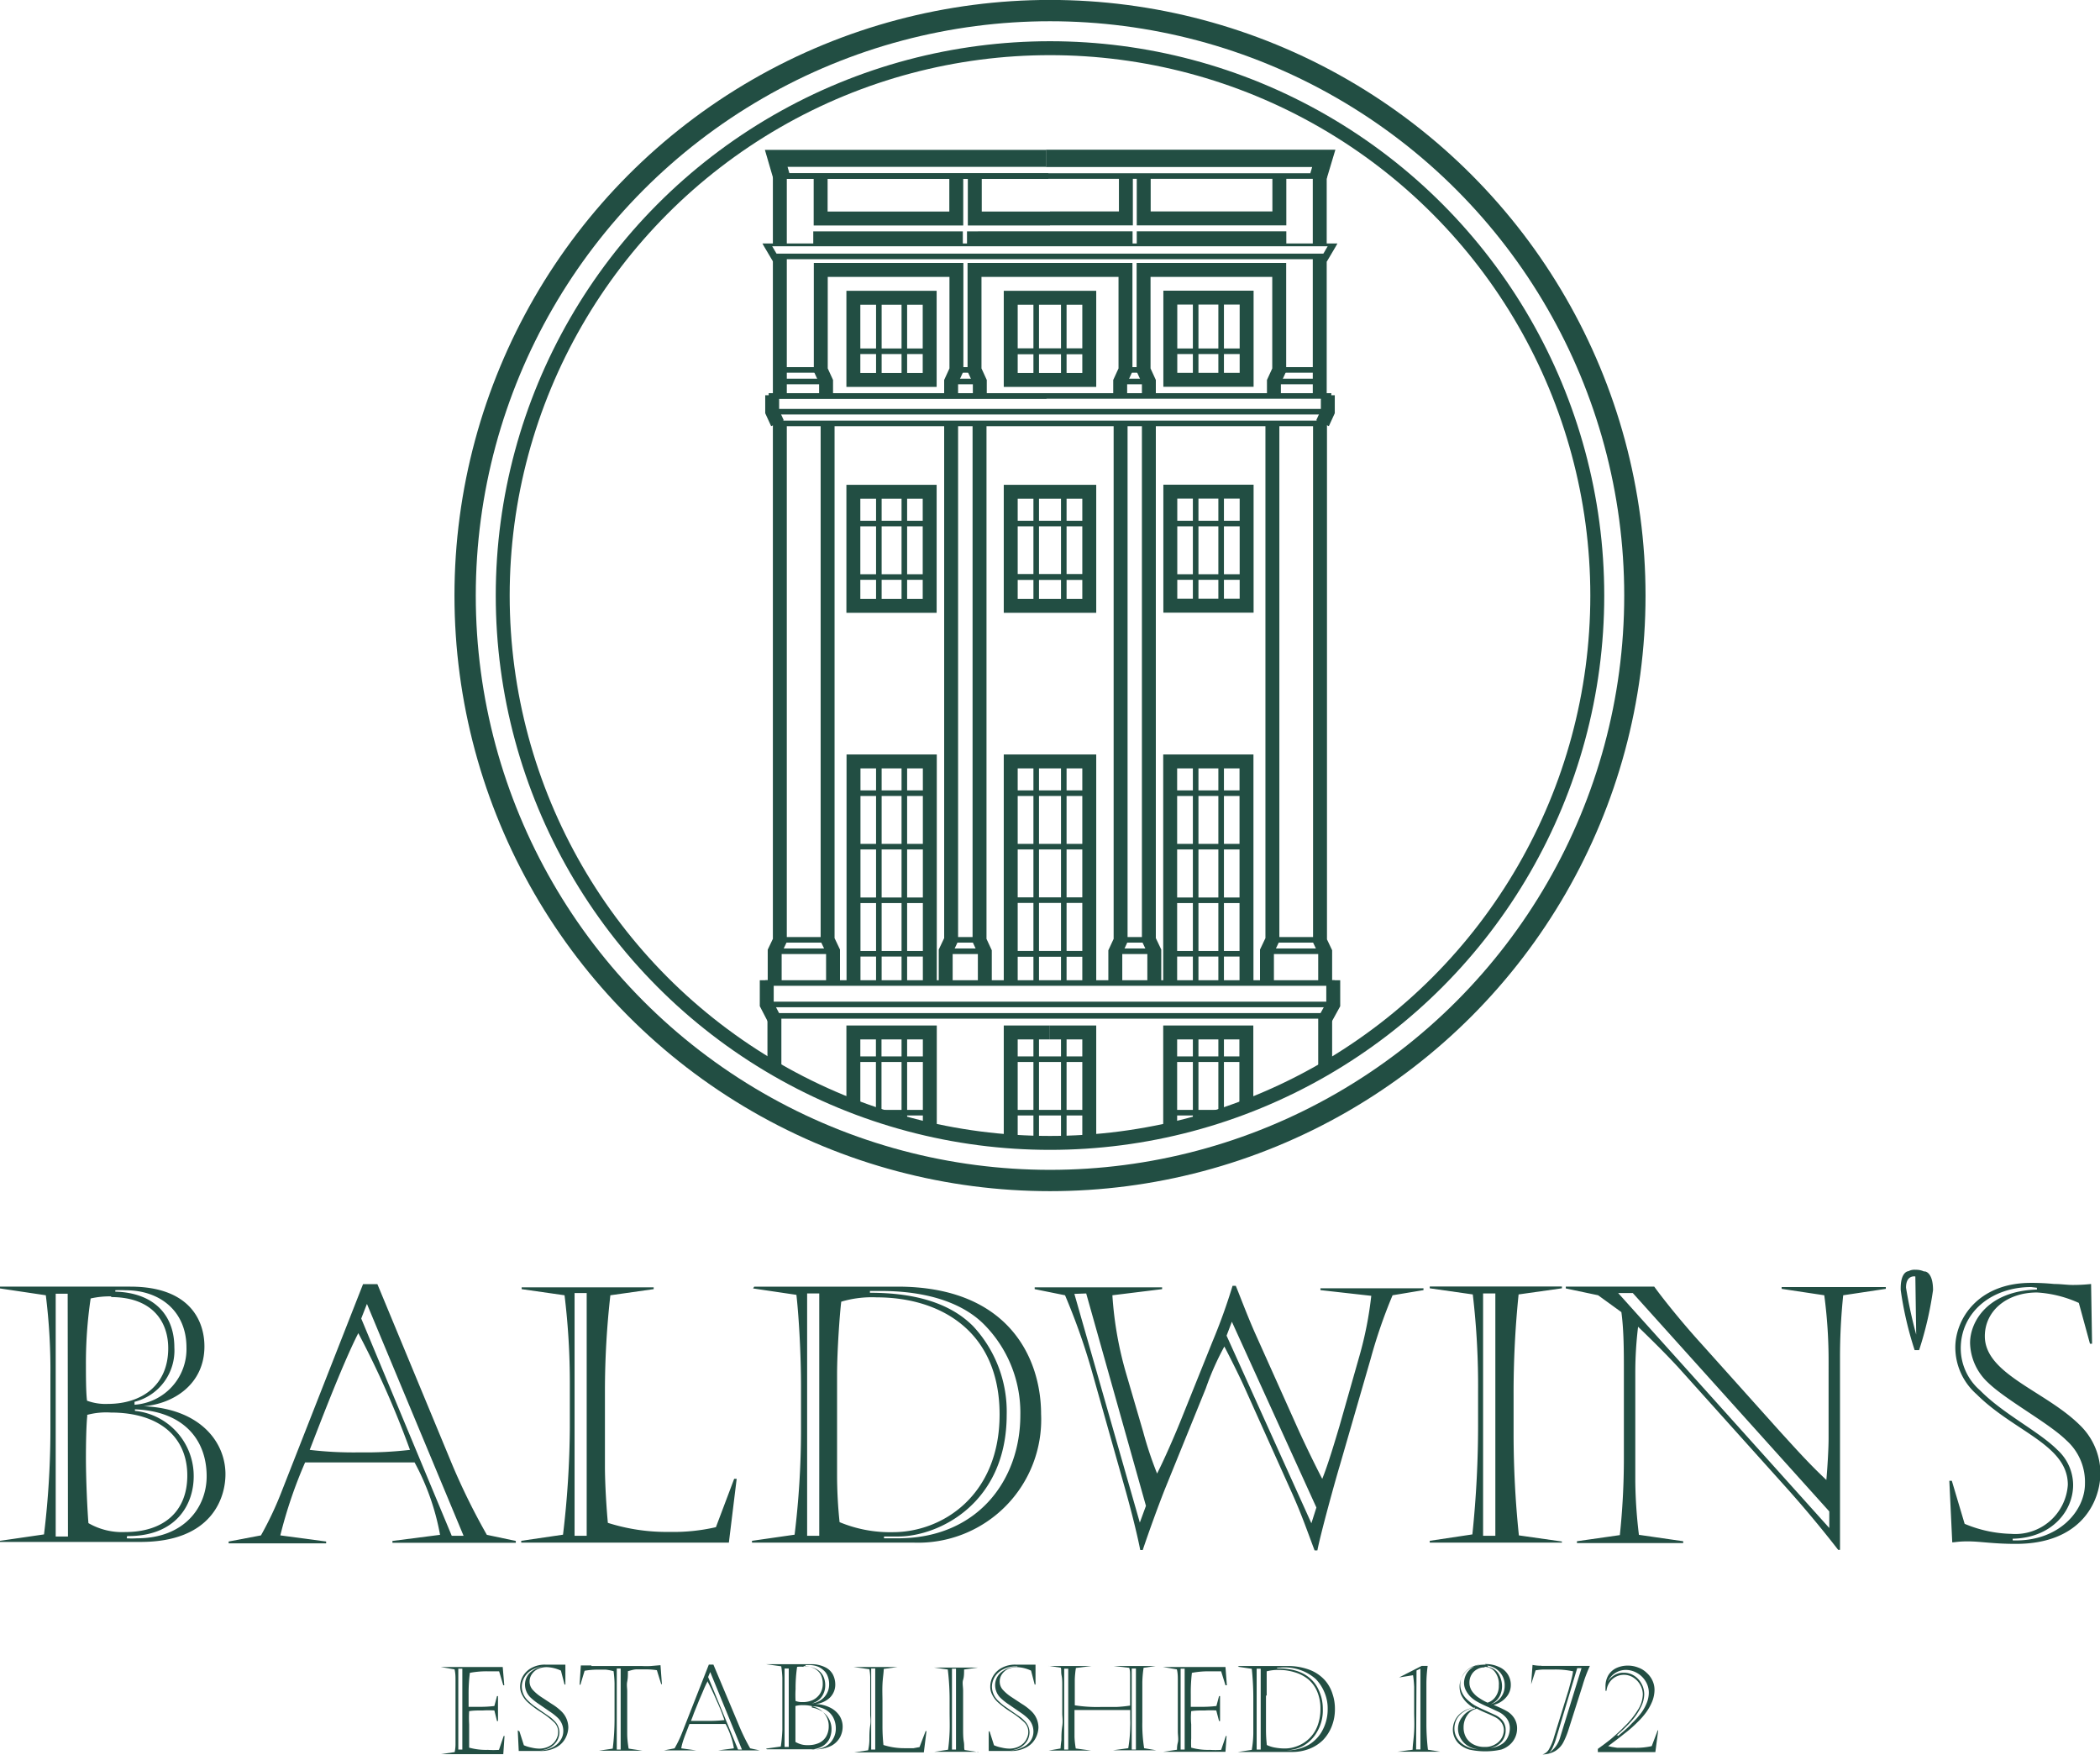 <svg xmlns="http://www.w3.org/2000/svg" viewBox="0 0 150.8 126.02"><defs><style>.cls-1,.cls-2,.cls-3,.cls-4,.cls-6{fill:none;stroke:#224e43;stroke-miterlimit:10;}.cls-2{stroke-width:1.22px;}.cls-3{stroke-width:1.24px;}.cls-4{stroke-width:0.4px;}.cls-5{fill:#224e43;}.cls-6{stroke-width:1.53px;}</style></defs><g id="Layer_2" data-name="Layer 2"><g id="Layer_1-2" data-name="Layer 1"><polyline class="cls-1" points="68.3 30.39 68.3 67.47 67.91 68.29 67.91 70.54"/><polyline class="cls-1" points="59.82 70.54 59.82 68.29 59.43 67.47 59.43 30.39"/><polyline class="cls-1" points="59.32 28.38 59.32 27.39 58.94 26.56 58.94 19.38 68.68 19.38 68.68 26.56 68.3 27.39 68.3 28.38"/><polyline class="cls-1" points="75.4 19.38 69.98 19.38 69.98 26.56 70.36 27.39 70.36 28.38"/><polyline class="cls-1" points="61.28 79.43 61.28 74.13 66.77 74.13 66.77 81.11"/><polyline class="cls-1" points="89.5 79.43 89.5 74.13 84.03 74.13 84.03 81.11"/><polyline class="cls-1" points="72.58 82.06 72.58 74.13 74.41 74.13 75.39 74.13"/><polyline class="cls-1" points="61.29 70.54 61.29 54.67 66.77 54.67 66.77 70.54"/><polyline class="cls-1" points="75.4 54.67 72.58 54.67 72.58 70.54"/><rect class="cls-1" x="61.28" y="35.31" width="5.48" height="8.19"/><path class="cls-1" d="M56,30.44V67.52l-.37.78,0,0v2.24h0m15.09,0h0V68.34l-.38-.82V30.44M70,12.69v3H75.4m-6.73-3v3H58.93v-3M56,17.58V12.64m2.9,4.94v-.47h9.74v.47m1.3,0v-.47H75.4M56,18.41v10m-.39,48.35V73"/><polyline class="cls-1" points="75.4 43.5 72.58 43.5 72.58 35.31 75.4 35.31"/><rect class="cls-1" x="61.28" y="21.38" width="5.48" height="5.9"/><polyline class="cls-1" points="75.4 27.28 72.58 27.28 72.58 21.38 75.4 21.38"/><polyline class="cls-1" points="55.45 28.38 55.45 29.56 55.83 30.39"/><polyline class="cls-2" points="75.11 11.37 55.74 11.37 56.11 12.64"/><polyline class="cls-3" points="75.11 11.37 95.06 11.37 94.68 12.64"/><polyline class="cls-1" points="55.06 70.38 55.06 72.12 55.64 73.24"/><polyline class="cls-1" points="82.5 30.39 82.5 67.47 82.89 68.29 82.89 70.54"/><polyline class="cls-1" points="90.98 70.54 90.98 68.29 91.37 67.47 91.37 30.39"/><polyline class="cls-1" points="91.48 28.38 91.48 27.39 91.86 26.56 91.86 19.38 82.12 19.38 82.12 26.56 82.5 27.39 82.5 28.38"/><polyline class="cls-1" points="80.44 28.38 80.44 27.39 80.82 26.56 80.82 19.38 75.4 19.38"/><polyline class="cls-1" points="75.39 74.13 76.39 74.13 78.22 74.13 78.22 82.06"/><polyline class="cls-1" points="89.51 70.54 89.51 54.67 84.03 54.67 84.03 70.54"/><polyline class="cls-1" points="78.22 70.54 78.22 54.67 75.4 54.67"/><rect class="cls-1" x="84.03" y="35.31" width="5.48" height="8.19" transform="translate(173.55 78.8) rotate(-180)"/><path class="cls-1" d="M95.16,70.59h0V68.34l0,0-.37-.78V30.44m-14.32,0V67.52l-.38.82v2.24h0m.76-57.9v3H75.4m16.47-3v3H82.13v-3m12.64,4.89V12.64M82.13,17.58v-.47h9.74v.47M75.4,17.11h5.43v.47m13.94.83v10m.39,48.34V73"/><polyline class="cls-1" points="75.4 35.31 78.22 35.31 78.22 43.5 75.4 43.5"/><rect class="cls-1" x="84.03" y="21.38" width="5.48" height="5.9" transform="translate(173.55 48.65) rotate(-180)"/><polyline class="cls-1" points="75.4 21.38 78.22 21.38 78.22 27.28 75.4 27.28"/><polyline class="cls-1" points="94.97 30.39 95.35 29.56 95.35 28.38"/><polyline class="cls-1" points="95.19 73.12 95.74 72.12 95.74 70.38"/><line class="cls-4" x1="64.94" y1="21.38" x2="64.94" y2="27.28"/><line class="cls-4" x1="63.11" y1="27.28" x2="63.11" y2="21.38"/><line class="cls-4" x1="75.4" y1="72.12" x2="55.06" y2="72.12"/><line class="cls-4" x1="75.4" y1="72.94" x2="55.35" y2="72.94"/><line class="cls-4" x1="75.4" y1="70.58" x2="54.96" y2="70.58"/><line class="cls-4" x1="75.4" y1="29.56" x2="55.45" y2="29.56"/><line class="cls-4" x1="75.4" y1="28.43" x2="55.45" y2="28.43"/><line class="cls-4" x1="75.15" y1="28.43" x2="55.2" y2="28.43"/><line class="cls-4" x1="95.19" y1="30.4" x2="55.6" y2="30.4"/><line class="cls-4" x1="75.4" y1="12.64" x2="55.73" y2="12.64"/><line class="cls-4" x1="75.28" y1="12.64" x2="55.61" y2="12.64"/><line class="cls-4" x1="75.4" y1="18.41" x2="55.74" y2="18.41"/><line class="cls-4" x1="59.32" y1="27.39" x2="56.03" y2="27.39"/><line class="cls-4" x1="58.94" y1="26.56" x2="56.03" y2="26.56"/><line class="cls-4" x1="70.32" y1="27.39" x2="68.3" y2="27.39"/><line class="cls-4" x1="69.94" y1="26.56" x2="68.68" y2="26.56"/><line class="cls-4" x1="59.38" y1="67.48" x2="56.07" y2="67.48"/><line class="cls-4" x1="59.82" y1="68.3" x2="55.64" y2="68.3"/><line class="cls-4" x1="70.22" y1="67.48" x2="68.31" y2="67.48"/><line class="cls-4" x1="70.66" y1="68.3" x2="67.88" y2="68.3"/><line class="cls-4" x1="61.28" y1="25.22" x2="66.77" y2="25.22"/><line class="cls-4" x1="74.41" y1="27.28" x2="74.41" y2="21.38"/><polyline class="cls-4" points="75.4 25.22 74.41 25.22 72.58 25.22"/><line class="cls-4" x1="72.58" y1="25.22" x2="75.4" y2="25.22"/><line class="cls-4" x1="64.94" y1="35.31" x2="64.94" y2="43.49"/><line class="cls-4" x1="63.11" y1="43.49" x2="63.11" y2="35.31"/><line class="cls-4" x1="61.28" y1="41.43" x2="66.77" y2="41.43"/><line class="cls-4" x1="61.28" y1="37.59" x2="66.77" y2="37.59"/><polyline class="cls-4" points="75.4 37.59 74.41 37.59 72.66 37.59"/><line class="cls-4" x1="74.41" y1="43.49" x2="74.41" y2="35.31"/><polyline class="cls-4" points="75.4 41.43 74.41 41.43 72.58 41.43"/><line class="cls-4" x1="72.58" y1="41.43" x2="75.4" y2="41.43"/><line class="cls-4" x1="64.94" y1="54.67" x2="64.94" y2="70.54"/><line class="cls-4" x1="63.11" y1="70.54" x2="63.11" y2="54.67"/><line class="cls-4" x1="61.28" y1="68.48" x2="66.77" y2="68.48"/><line class="cls-4" x1="61.28" y1="64.64" x2="66.77" y2="64.64"/><polyline class="cls-4" points="75.4 64.63 74.41 64.63 72.66 64.63"/><line class="cls-4" x1="74.41" y1="70.54" x2="74.41" y2="54.67"/><polyline class="cls-4" points="75.4 68.48 74.41 68.48 72.58 68.48"/><line class="cls-4" x1="72.58" y1="68.48" x2="75.4" y2="68.48"/><line class="cls-4" x1="61.28" y1="60.79" x2="66.77" y2="60.79"/><polyline class="cls-4" points="75.4 60.79 74.41 60.79 72.66 60.79"/><line class="cls-4" x1="61.28" y1="56.95" x2="66.77" y2="56.95"/><polyline class="cls-4" points="75.4 56.95 74.41 56.95 72.66 56.95"/><polyline class="cls-4" points="64.94 74.13 64.94 76.05 64.94 79.89 64.94 80.65"/><polyline class="cls-4" points="63.1 80.1 63.1 79.89 63.1 76.05 63.1 74.13"/><polyline class="cls-4" points="66.77 79.89 64.94 79.89 63.1 79.89 62.5 79.89"/><polyline class="cls-4" points="75.4 79.89 74.41 79.89 72.66 79.89"/><polyline class="cls-4" points="74.41 82.15 74.41 79.89 74.41 76.05 74.41 74.13"/><line class="cls-4" x1="61.28" y1="76.05" x2="66.77" y2="76.05"/><polyline class="cls-4" points="75.4 76.05 74.41 76.05 72.66 76.05"/><line class="cls-4" x1="85.86" y1="21.38" x2="85.86" y2="27.28"/><line class="cls-4" x1="87.69" y1="27.28" x2="87.69" y2="21.38"/><line class="cls-4" x1="95.74" y1="72.12" x2="75.4" y2="72.12"/><line class="cls-4" x1="95.45" y1="72.94" x2="75.4" y2="72.94"/><line class="cls-4" x1="95.84" y1="70.58" x2="75.4" y2="70.58"/><line class="cls-4" x1="95.35" y1="29.56" x2="75.4" y2="29.56"/><line class="cls-4" x1="95.6" y1="28.43" x2="75.4" y2="28.43"/><polygon class="cls-5" points="96.04 17.48 95.93 17.68 95.28 18.78 94.87 18.49 95.34 17.68 55.45 17.68 55.95 18.53 55.51 18.78 54.86 17.68 54.75 17.48 96.04 17.48"/><line class="cls-4" x1="95.18" y1="12.64" x2="75.4" y2="12.64"/><line class="cls-4" x1="95.06" y1="18.41" x2="75.4" y2="18.41"/><line class="cls-4" x1="91.48" y1="27.39" x2="94.77" y2="27.39"/><line class="cls-4" x1="91.86" y1="26.56" x2="94.77" y2="26.56"/><line class="cls-4" x1="80.47" y1="27.39" x2="82.5" y2="27.39"/><line class="cls-4" x1="80.85" y1="26.56" x2="82.12" y2="26.56"/><line class="cls-4" x1="91.42" y1="67.48" x2="94.73" y2="67.48"/><line class="cls-4" x1="90.98" y1="68.3" x2="95.16" y2="68.3"/><line class="cls-4" x1="80.58" y1="67.48" x2="82.49" y2="67.48"/><line class="cls-4" x1="80.14" y1="68.3" x2="82.92" y2="68.3"/><line class="cls-4" x1="89.52" y1="25.22" x2="84.03" y2="25.22"/><line class="cls-4" x1="76.39" y1="27.28" x2="76.39" y2="21.38"/><polyline class="cls-4" points="78.22 25.22 76.39 25.22 75.4 25.22"/><line class="cls-4" x1="78.22" y1="25.22" x2="75.4" y2="25.22"/><line class="cls-4" x1="85.86" y1="35.31" x2="85.86" y2="43.49"/><line class="cls-4" x1="87.69" y1="43.49" x2="87.69" y2="35.31"/><line class="cls-4" x1="89.52" y1="41.43" x2="84.03" y2="41.43"/><line class="cls-4" x1="89.52" y1="37.59" x2="84.03" y2="37.59"/><polyline class="cls-4" points="78.14 37.59 76.39 37.59 75.4 37.59"/><line class="cls-4" x1="76.39" y1="43.49" x2="76.39" y2="35.31"/><polyline class="cls-4" points="78.22 41.43 76.39 41.43 75.4 41.43"/><line class="cls-4" x1="78.22" y1="41.43" x2="75.4" y2="41.43"/><line class="cls-4" x1="85.86" y1="54.67" x2="85.86" y2="70.54"/><line class="cls-4" x1="87.69" y1="70.54" x2="87.69" y2="54.67"/><line class="cls-4" x1="89.52" y1="68.48" x2="84.03" y2="68.48"/><line class="cls-4" x1="89.52" y1="64.64" x2="84.03" y2="64.64"/><polyline class="cls-4" points="78.14 64.63 76.39 64.63 75.4 64.63"/><line class="cls-4" x1="76.39" y1="70.54" x2="76.39" y2="54.67"/><polyline class="cls-4" points="78.22 68.48 76.39 68.48 75.4 68.48"/><line class="cls-4" x1="78.22" y1="68.48" x2="75.4" y2="68.48"/><line class="cls-4" x1="89.52" y1="60.79" x2="84.03" y2="60.79"/><polyline class="cls-4" points="78.14 60.79 76.39 60.79 75.4 60.79"/><line class="cls-4" x1="89.52" y1="56.95" x2="84.03" y2="56.95"/><polyline class="cls-4" points="78.14 56.95 76.39 56.95 75.4 56.95"/><polyline class="cls-4" points="85.86 80.73 85.86 79.89 85.86 76.05 85.86 74.13"/><polyline class="cls-4" points="87.69 74.13 87.69 76.05 87.69 79.89 87.69 80.17"/><polyline class="cls-4" points="83.88 79.89 85.71 79.89 87.54 79.89 88.36 79.89"/><polyline class="cls-4" points="78.14 79.89 76.39 79.89 75.4 79.89"/><polyline class="cls-4" points="76.39 82.15 76.39 79.89 76.39 76.05 76.39 74.13"/><line class="cls-4" x1="89.52" y1="76.05" x2="84.03" y2="76.05"/><polyline class="cls-4" points="78.14 76.05 76.39 76.05 75.4 76.05"/><circle class="cls-6" cx="75.4" cy="42.76" r="42"/><circle class="cls-1" cx="75.4" cy="42.76" r="39.3"/><path class="cls-5" d="M9.1,110.45a6.11,6.11,0,0,0,.74,0c3.37,0,5-2.21,5-4.45,0-2.72-1.75-4.68-5.15-4.81v.11a4.7,4.7,0,0,1,4.22,4.7c0,2.06-1.29,4.32-4.78,4.29Zm.56-9.59a4,4,0,0,0,3.73-4.11c0-2.59-1.88-4.11-4.37-4.11a6.89,6.89,0,0,0-.74,0v.1c2.82.08,4.24,1.72,4.24,4a3.8,3.8,0,0,1-2.86,3.91Zm-3.39.77c-.08.7-.1,2.16-.1,3,0,1.62.1,3.75.18,4.73A4.85,4.85,0,0,0,9,110c2.62,0,4.45-1.36,4.45-4.06s-1.93-4.52-5.5-4.52a5.28,5.28,0,0,0-1.7.17M8,93.08a6.18,6.18,0,0,0-1.49.15A31.47,31.47,0,0,0,6.17,98c0,.66,0,2,.08,2.57a3.84,3.84,0,0,0,1.49.23c2.41,0,4.34-1.31,4.34-4,0-1.93-1.16-3.67-4.11-3.67m-3.11-.24H4v17.43h.88ZM0,110.63l3.16-.46a62.34,62.34,0,0,0,.46-7.43v-4A43.19,43.19,0,0,0,3.29,93L0,92.51v-.13H9.36c4.26,0,5.32,2.44,5.32,4.29,0,2.7-2.19,4.12-4.37,4.3v0c4,.15,5.88,2.52,5.88,4.88,0,1.72-1,4.86-6.09,4.86H0Z"/><path class="cls-5" d="M25.94,94.67l6.5,15.6h.85L26.35,93.62Zm-3.7,9.43a26.71,26.71,0,0,0,3.6.18,27.39,27.39,0,0,0,3.6-.18,66.22,66.22,0,0,0-3.71-8.38c-1.15,2.24-2.95,7-3.49,8.38M27.1,92.2l5.39,13a47.69,47.69,0,0,0,2.47,5l2.08.44v.13H28.18v-.13l3.42-.44A17.38,17.38,0,0,0,29.77,105H21.91a32.74,32.74,0,0,0-1.78,5.24l3.29.44v.13h-7v-.13l2.32-.44A24.53,24.53,0,0,0,20.26,107L26.07,92.2Z"/><path class="cls-5" d="M41.26,110.27h.87V92.84h-.87Zm11.46-4.09h.18l-.56,4.58H37.43v-.13l3-.44a67.84,67.84,0,0,0,.49-7.66V99.37A51.92,51.92,0,0,0,40.54,93l-3.08-.44v-.13h9.48v.13L43.83,93a61.39,61.39,0,0,0-.39,6.88v5.4c0,1.26.11,3,.21,4.06a13.92,13.92,0,0,0,4.42.65,13.56,13.56,0,0,0,3.34-.34Z"/><path class="cls-5" d="M62.47,92.69v.13c3.91,0,6.09,1.08,7.4,2.39a9,9,0,0,1,2.42,6.37c0,6.35-4.86,8.74-7.81,8.74h-1v.13h1c5.73,0,8.79-4.19,8.79-8.84a9,9,0,0,0-2.57-6.48c-.83-.85-2.88-2.44-7.48-2.44Zm.49.46a7.73,7.73,0,0,0-2.55.31c-.1.77-.3,3.5-.3,5.22V106a32.81,32.81,0,0,0,.18,3.29,9.45,9.45,0,0,0,3.82.72c3.6,0,7.67-2.67,7.67-8.45,0-6-4.27-8.41-8.82-8.41m-5,17.12h.87V92.87h-.87Zm-3.8-17.89H64.45c8.07,0,10.31,5.24,10.31,9.15a8.84,8.84,0,0,1-9.15,9.23H54v-.13l3.06-.44a62.17,62.17,0,0,0,.46-7.42V99.5c0-2-.13-4.75-.33-6.53l-3.11-.46Z"/><path class="cls-5" d="M88.46,94.9l-.38,1,6.09,13.47.36-1.13Zm-11.31-2,4.7,16.42.44-1.2L78,92.87Zm2.73.1a25.94,25.94,0,0,0,1,5.66l1.21,4.14a26.65,26.65,0,0,0,1,3c.46-.9,1.26-2.7,1.82-4.11l2.16-5.37a41.84,41.84,0,0,0,1.44-4h.23c.21.49.85,2.21,1.44,3.52l3,6.69c.54,1.2,1.36,2.87,1.77,3.65.41-1,.92-2.73,1.23-3.76l1.44-5.06a26.23,26.23,0,0,0,.85-4.32l-3.65-.41v-.13h7.4v.13L100,93a36.8,36.8,0,0,0-1.57,4.55l-2.23,7.71c-.34,1.13-1.36,4.83-1.6,6.06h-.2c-.54-1.43-.9-2.49-1.57-4l-3.52-7.83c-.41-.9-1.13-2.32-1.39-2.81a20,20,0,0,0-1.33,3l-2.94,7.24c-.48,1.21-1.18,3.14-1.59,4.37h-.18c-.26-1.33-.77-3.29-1.16-4.65l-2.36-8.35A46.42,46.42,0,0,0,76.48,93l-2.18-.44v-.13h9.15v.13Z"/><path class="cls-5" d="M106.5,110.27h.88V92.87h-.88Zm5.66.49h-9.49v-.13l3.06-.46a75.42,75.42,0,0,0,.41-8.12V99.94a56,56,0,0,0-.38-7l-3.09-.44v-.13h9.49v.13l-3.11.44a69.42,69.42,0,0,0-.36,7.22V103a71.23,71.23,0,0,0,.38,7.24l3.09.44Z"/><path class="cls-5" d="M116.2,92.84l15.16,16.87v-1.19L117.25,92.84Zm-3.76-.33v-.13h6.35c.82,1.13,2.24,2.85,3.39,4.11l5.63,6.28c1.08,1.18,2.08,2.31,3.34,3.49.08-.9.16-2.21.16-3V97.81A35.27,35.27,0,0,0,131,93l-3.06-.46v-.13h7.48v.13l-3.06.46a43.14,43.14,0,0,0-.23,4.53v13.75H132c-1.26-1.62-2.49-3.09-3.8-4.55l-7.69-8.56c-.92-1-2-2.06-2.88-2.91a27.45,27.45,0,0,0-.2,3.19v7.94a34.23,34.23,0,0,0,.26,3.81l3.18.46v.13h-7.63v-.13l3.08-.44a52.46,52.46,0,0,0,.29-5.55V98.5c0-1.41,0-3-.18-4.29L114.76,93Z"/><path class="cls-5" d="M145.86,92.41c-2.8,0-5.06,1.77-5.06,4.42a4,4,0,0,0,1.39,3c1.67,1.7,4.21,2.93,5.55,4.27a3.43,3.43,0,0,1,1.13,2.52c0,1.88-1.54,3.8-4.34,3.86v.12c3.26.11,5.19-2.08,5.19-4.08a4,4,0,0,0-1.34-3.11c-1.26-1.24-4.29-2.86-5.6-4.12a4,4,0,0,1-1.31-2.87c0-1.52,1.26-3.73,4.8-3.83v-.13Zm-4.78,17a9.15,9.15,0,0,0,3.34.72,3.78,3.78,0,0,0,4.07-3.52c0-2.88-3.86-3.81-6.56-6.51a4.49,4.49,0,0,1-1.52-3.36c0-2,1.6-4.63,5.43-4.63a16.25,16.25,0,0,1,1.67.08c.49,0,.92.07,1.33.07a12.08,12.08,0,0,0,1.32-.07l.07,4.29h-.15l-.8-2.93a8.48,8.48,0,0,0-3-.75c-2.16,0-3.75,1.31-3.75,3.14,0,2.72,4.34,3.93,6.81,6.37a4.82,4.82,0,0,1,1.49,3.45c0,2-1.34,5.09-6.07,5.09-1.67,0-2.54-.18-3.47-.18-.67,0-.9.07-1.1.07l-.21-4.42h.18Z"/><path class="cls-5" d="M136.87,92.45c0-.94.67-.8.67-.8l.06,4.17a33,33,0,0,1-.73-3.37m1.29-1.16a1.35,1.35,0,0,0-.6-.12.9.9,0,0,0-.51.1s-.6,0-.56,1.36a25,25,0,0,0,1,4.31h.32a25.23,25.23,0,0,0,1-4.31c0-1.31-.58-1.34-.58-1.34"/><path class="cls-5" d="M32.91,125.62h.29v-5.81h-.29Zm-1.27-5.93v0H36.1l.11,1.31h-.07l-.3-1-.8,0a6.35,6.35,0,0,0-1.3.11,12,12,0,0,0-.09,1.55c0,.37,0,.66,0,.89l.85,0a8.14,8.14,0,0,0,1-.06l.19-.71h.07v1.79h-.07l-.19-.76a6.86,6.86,0,0,0-.81,0c-.37,0-.7,0-1,.05a7.6,7.6,0,0,0,0,.95c0,.4,0,.73,0,1s0,.49,0,.67a4.5,4.5,0,0,0,1.34.16,6,6,0,0,0,.8,0l.34-1h.06l-.09,1.31H31.65v0l1-.15a2.65,2.65,0,0,0,.06-.52c0-.23,0-.5,0-.79s0-.54,0-.73,0-.37,0-.52V122c0-.13,0-.32,0-.57s0-.51,0-.77,0-.53-.07-.8Z"/><path class="cls-5" d="M39.3,119.65h-.13a1.86,1.86,0,0,0-.85.19,1.44,1.44,0,0,0-.62.52,1.37,1.37,0,0,0-.23.77,1.42,1.42,0,0,0,.47,1,4.93,4.93,0,0,0,.38.33l.54.38.58.4a2.17,2.17,0,0,1,.35.3,1.17,1.17,0,0,1,.38.84A1.29,1.29,0,0,1,40,125a1.48,1.48,0,0,1-.51.48,1.6,1.6,0,0,1-.77.19v0a1.82,1.82,0,0,0,.91-.19,1.43,1.43,0,0,0,.61-.52,1.17,1.17,0,0,0,.21-.66,1.31,1.31,0,0,0-.44-1,4,4,0,0,0-.53-.41l-.77-.53a4.44,4.44,0,0,1-.57-.44,1.3,1.3,0,0,1-.44-1,1.19,1.19,0,0,1,.4-.86,1.73,1.73,0,0,1,1.2-.42Zm-2,4.66.32,1a2.64,2.64,0,0,0,.56.17,2.43,2.43,0,0,0,.55.07,1.54,1.54,0,0,0,.58-.11,1.39,1.39,0,0,0,.43-.28,1.19,1.19,0,0,0,.25-.38,1,1,0,0,0,.09-.41.94.94,0,0,0-.28-.7,6.2,6.2,0,0,0-.94-.73,7,7,0,0,1-1-.75,1.81,1.81,0,0,1-.38-.53,1.25,1.25,0,0,1-.13-.59,1.51,1.51,0,0,1,.2-.72,1.58,1.58,0,0,1,.61-.59,2,2,0,0,1,1-.24l.58,0,.42,0h.44l0,1.43h-.06l-.26-1a2.6,2.6,0,0,0-1-.25,1.54,1.54,0,0,0-.65.13,1.1,1.1,0,0,0-.44.38.9.9,0,0,0-.16.53.87.87,0,0,0,.21.57,3.1,3.1,0,0,0,.59.51l.79.52a3.85,3.85,0,0,1,.69.53,1.62,1.62,0,0,1,.5,1.16,1.73,1.73,0,0,1-.2.76,1.58,1.58,0,0,1-.65.66,2.29,2.29,0,0,1-1.18.27l-.62,0-.54,0h-.37l-.07-1.48Z"/><path class="cls-5" d="M44.29,125.62h.28V119.8h-.28Zm-1.82-6h3.64a5.82,5.82,0,0,0,.61,0l.71-.06.1,1.36h-.05l-.31-1a5.1,5.1,0,0,0-.8-.06c-.23,0-.45,0-.65,0s-.4.07-.63.13c0,.26,0,.51-.05.75s0,.47,0,.67v1.82q0,.54,0,1.23c0,.45.06.81.1,1.09l1,.15v0H43v0l1-.15a17.74,17.74,0,0,0,.13-2.25v-1.52c0-.31,0-.62,0-.92a7.67,7.67,0,0,0-.07-.87,3.7,3.7,0,0,0-.56-.11l-.62,0a5.47,5.47,0,0,0-.9.08l-.3,1h-.06l.09-1.38.37,0,.39,0"/><path class="cls-5" d="M50.85,120.41,53,125.62h.28L51,120.05Zm-.06.35c-.08.15-.18.36-.3.65s-.24.55-.34.8l-.32.79c-.1.29-.18.47-.21.56l.57,0h.63a9.72,9.72,0,0,0,1.2-.06,13.24,13.24,0,0,0-.54-1.35c-.25-.58-.48-1.07-.69-1.45m.44-1.18,1.82,4.33a14.46,14.46,0,0,0,.82,1.68l.69.15v0h-3v0l1.14-.15a4.58,4.58,0,0,0-.23-.9,5.27,5.27,0,0,0-.37-.85H49.51l-.27.7c-.07.18-.14.37-.2.56a3.77,3.77,0,0,0-.12.49l1.09.15v0H47.67v0l.77-.15a8.2,8.2,0,0,0,.52-1.07l1.94-4.94Z"/><path class="cls-5" d="M58.3,122.6v0a2,2,0,0,1,.7.26,1.52,1.52,0,0,1,.51.53,1.48,1.48,0,0,1,.2.78,1.67,1.67,0,0,1-.16.7,1.29,1.29,0,0,1-.53.53,1.78,1.78,0,0,1-.91.21v0l.25,0a1.85,1.85,0,0,0,.91-.21,1.37,1.37,0,0,0,.56-.56,1.45,1.45,0,0,0,.19-.73,1.69,1.69,0,0,0-.2-.82,1.43,1.43,0,0,0-.58-.56,2.07,2.07,0,0,0-.94-.22m-.46-2.86v0a1.78,1.78,0,0,1,.77.18,1.19,1.19,0,0,1,.49.48,1.53,1.53,0,0,1,.16.69,1.38,1.38,0,0,1-.15.65,1.16,1.16,0,0,1-.35.43,1.3,1.3,0,0,1-.46.22v0a1.41,1.41,0,0,0,.91-.47,1.34,1.34,0,0,0,.33-.91,1.5,1.5,0,0,0-.11-.58,1,1,0,0,0-.31-.43,1.29,1.29,0,0,0-.45-.27,1.76,1.76,0,0,0-.58-.09h-.25m-.12.13a1.9,1.9,0,0,0-.48,0,10.43,10.43,0,0,0-.11,1.59,7.2,7.2,0,0,0,0,.86,1.34,1.34,0,0,0,.5.08,1.72,1.72,0,0,0,.74-.15,1.29,1.29,0,0,0,.52-.46,1.31,1.31,0,0,0,.19-.74,1.44,1.44,0,0,0-.14-.62,1.09,1.09,0,0,0-.46-.44,1.65,1.65,0,0,0-.79-.17m0,2.8a1.87,1.87,0,0,0-.57.06c0,.21,0,.54,0,1s0,1.08,0,1.58a1.81,1.81,0,0,0,.43.18,1.68,1.68,0,0,0,.48.05,1.86,1.86,0,0,0,.77-.15,1.16,1.16,0,0,0,.52-.46,1.44,1.44,0,0,0,.19-.75,1.39,1.39,0,0,0-.22-.78,1.48,1.48,0,0,0-.62-.53,2.35,2.35,0,0,0-1-.2m-1.33,3h.3V119.8h-.3Zm-1.33.12,1.06-.15a11.31,11.31,0,0,0,.11-1.19c0-.55,0-1,0-1.3v-1.35c0-.38,0-.74,0-1.09a6.85,6.85,0,0,0-.08-.83l-1.09-.15v0H58.2a2.23,2.23,0,0,1,1.06.22,1.22,1.22,0,0,1,.56.54,1.58,1.58,0,0,1,.16.68,1.3,1.3,0,0,1-.43,1,1.76,1.76,0,0,1-1,.42v0a2.48,2.48,0,0,1,1.07.26,1.69,1.69,0,0,1,.67.59,1.44,1.44,0,0,1,.22.78,1.64,1.64,0,0,1-.17.72,1.54,1.54,0,0,1-.63.64,2.55,2.55,0,0,1-1.23.26H55.07Z"/><path class="cls-5" d="M62.56,125.62h.29V119.8h-.29Zm-1.27-5.93v0h3.17v0l-1,.14c0,.27-.07.64-.09,1.1s0,.86,0,1.2v1.81a12.73,12.73,0,0,0,.07,1.35,4.92,4.92,0,0,0,1.48.23c.24,0,.47,0,.68,0l.43-.08.44-1.15h.06l-.19,1.53h-5v0l1-.15a3.53,3.53,0,0,0,.09-.71c0-.35,0-.7.06-1.07s0-.62,0-.77V122c0-.23,0-.5,0-.8s0-.56,0-.79a3.69,3.69,0,0,0-.06-.56Z"/><path class="cls-5" d="M68.36,125.62h.29v-5.81h-.29Zm1.89.16H67.08v0l1-.15c.05-.35.09-.78.11-1.27s0-1,0-1.45v-.7a18.12,18.12,0,0,0-.13-2.34l-1-.14v0h3.17v0l-1,.14c0,.27,0,.52-.07.74s0,.48,0,.79,0,.61,0,.88v.93c0,.17,0,.45,0,.84s0,.71.05,1,0,.47.06.6l1,.15Z"/><path class="cls-5" d="M73.06,119.65h-.13a1.86,1.86,0,0,0-.85.19,1.44,1.44,0,0,0-.62.52,1.37,1.37,0,0,0-.23.77,1.42,1.42,0,0,0,.47,1,4.93,4.93,0,0,0,.38.33l.54.38.58.4a2.17,2.17,0,0,1,.35.3,1.17,1.17,0,0,1,.38.84,1.29,1.29,0,0,1-.17.62,1.48,1.48,0,0,1-.51.48,1.6,1.6,0,0,1-.77.19v0a1.82,1.82,0,0,0,.91-.19A1.43,1.43,0,0,0,74,125a1.17,1.17,0,0,0,.21-.66,1.31,1.31,0,0,0-.44-1,4,4,0,0,0-.53-.41l-.77-.53a4.44,4.44,0,0,1-.57-.44,1.3,1.3,0,0,1-.44-1,1.19,1.19,0,0,1,.4-.86,1.73,1.73,0,0,1,1.2-.42Zm-2,4.66.32,1a2.64,2.64,0,0,0,.56.17,2.43,2.43,0,0,0,.55.07,1.54,1.54,0,0,0,.58-.11,1.39,1.39,0,0,0,.43-.28,1.19,1.19,0,0,0,.25-.38,1,1,0,0,0,.09-.41.94.94,0,0,0-.28-.7,6.2,6.2,0,0,0-.94-.73,7,7,0,0,1-1-.75,1.81,1.81,0,0,1-.38-.53,1.25,1.25,0,0,1-.13-.59,1.51,1.51,0,0,1,.2-.72,1.58,1.58,0,0,1,.61-.59,2,2,0,0,1,1-.24l.58,0,.42,0h.44l0,1.43h-.06l-.26-1a2.6,2.6,0,0,0-1-.25,1.54,1.54,0,0,0-.65.13,1.1,1.1,0,0,0-.44.38.9.9,0,0,0-.16.53.87.87,0,0,0,.21.57,3.1,3.1,0,0,0,.59.51l.79.52a3.85,3.85,0,0,1,.69.53,1.62,1.62,0,0,1,.5,1.16,1.73,1.73,0,0,1-.2.76,1.58,1.58,0,0,1-.65.66,2.29,2.29,0,0,1-1.18.27l-.62,0-.54,0H71L71,124.31Z"/><path class="cls-5" d="M81.27,125.62h.3V119.8h-.3Zm-4.85,0h.29v-5.81h-.29Zm-1.1-6h3.05v0l-1.11.14a6.71,6.71,0,0,0-.08.82q0,.57,0,1c0,.23,0,.52,0,.86a10.25,10.25,0,0,0,1.83.12l1.14,0a9,9,0,0,0,1-.1c0-.27,0-.59,0-1,0-.22,0-.45,0-.67s0-.41,0-.55,0-.3-.06-.49l-1.11-.13v0h3v0l-.86.13a8.12,8.12,0,0,0-.09,1.05c0,.49,0,1,0,1.43v1.4a10.74,10.74,0,0,0,.13,1.89l.87.15v0H79.93v0l1.09-.15a10.39,10.39,0,0,0,.14-1.56,4.65,4.65,0,0,0,0-.53l0-.65h-4c0,.21,0,.54,0,1q0,.4,0,.93a6.14,6.14,0,0,0,.09.83l1.1.15v0H75.31v0l.85-.15q0-.16.06-.6c0-.29,0-.61.06-1s0-.67,0-.92v-1.54s0-.2,0-.45,0-.5-.05-.74,0-.43-.06-.55l-.86-.13Z"/><path class="cls-5" d="M84.78,125.62h.29v-5.81h-.29Zm-1.28-5.93v0H88l.1,1.31H88l-.31-1-.8,0a6.42,6.42,0,0,0-1.3.11,12.12,12.12,0,0,0-.08,1.55c0,.37,0,.66,0,.89l.84,0a8.31,8.31,0,0,0,1-.06l.19-.71h.07v1.79h-.07l-.2-.76a6.58,6.58,0,0,0-.8,0c-.37,0-.71,0-1,.05a5.06,5.06,0,0,0,0,.95c0,.4,0,.73,0,1a6,6,0,0,0,0,.67,4.5,4.5,0,0,0,1.34.16,6.24,6.24,0,0,0,.81,0l.34-1h.05L88,125.78H83.52v0l1-.15c0-.11,0-.29.06-.52s0-.5,0-.79,0-.54,0-.73V122c0-.13,0-.32,0-.57s0-.51,0-.77,0-.53-.07-.8Z"/><path class="cls-5" d="M91.71,119.74v.05a5.19,5.19,0,0,1,1.09.1,3.06,3.06,0,0,1,.81.29,2.48,2.48,0,0,1,.57.42,2.25,2.25,0,0,1,.43.57,3.5,3.5,0,0,1,.28.71,3.28,3.28,0,0,1,.1.84,3,3,0,0,1-.42,1.64,2.65,2.65,0,0,1-1,1,2.69,2.69,0,0,1-1.16.31h-.32v0h.32a3.09,3.09,0,0,0,1.58-.4,2.62,2.62,0,0,0,1-1.08,3.19,3.19,0,0,0,.35-1.47,2.94,2.94,0,0,0-.25-1.25,3.07,3.07,0,0,0-.61-.92,3.37,3.37,0,0,0-2.5-.82Zm-.8,2v2.45a10.28,10.28,0,0,0,.06,1.1,2.18,2.18,0,0,0,.61.19,3.82,3.82,0,0,0,.68.06,2.47,2.47,0,0,0,.92-.18,2.48,2.48,0,0,0,1.42-1.42,3.37,3.37,0,0,0,.22-1.23,3.09,3.09,0,0,0-.24-1.27,2.35,2.35,0,0,0-.64-.87,2.82,2.82,0,0,0-1-.51,3.79,3.79,0,0,0-1.12-.16,3.28,3.28,0,0,0-.86.1c0,.11,0,.26,0,.46s0,.43,0,.69,0,.47,0,.59m-.72,3.88h.29v-5.81h-.29Zm-1.27-6h3.45a4.42,4.42,0,0,1,1.64.28,2.85,2.85,0,0,1,1.07.73,2.68,2.68,0,0,1,.56,1,3.28,3.28,0,0,1,.17,1.07,3.32,3.32,0,0,1-.22,1.23,3,3,0,0,1-.63,1,2.88,2.88,0,0,1-1,.64,3.33,3.33,0,0,1-1.24.22H88.89v0l1-.15a7.56,7.56,0,0,0,.11-1.18c0-.55,0-1,0-1.29V122a20.19,20.19,0,0,0-.11-2.18l-1-.15Z"/><path class="cls-5" d="M101.69,125.61H102v-5.8l-.28.13Zm.4-6h.43a9.65,9.65,0,0,0-.09,1.21c0,.6,0,1.21,0,1.85v1.14a15.74,15.74,0,0,0,.11,1.82l.87.14v0h-3.06v0l1.09-.14c0-.32.08-.77.11-1.33s0-1,0-1.36v-1c0-.21,0-.49,0-.82a7.76,7.76,0,0,0-.08-.84l-1,.16v0Z"/><path class="cls-5" d="M106.88,119.69v0a1.09,1.09,0,0,1,.75.52,1.76,1.76,0,0,1,.23.86,1.6,1.6,0,0,1-.09.53,1.29,1.29,0,0,1-.27.45,1.34,1.34,0,0,1-.45.31l0,0a1.35,1.35,0,0,0,1-1.3,1.39,1.39,0,0,0-.35-1,1.42,1.42,0,0,0-.9-.47m-.19.13a1,1,0,0,0-.55.14,1,1,0,0,0-.4.4,1.08,1.08,0,0,0-.14.56,1,1,0,0,0,.07.38,1.13,1.13,0,0,0,.23.37,1.63,1.63,0,0,0,.41.35,3.64,3.64,0,0,0,.59.33,1.08,1.08,0,0,0,.57-.42,1.32,1.32,0,0,0,.24-.81,1.42,1.42,0,0,0-.3-1,.92.92,0,0,0-.72-.34m-.56,3a1.09,1.09,0,0,0-.67.45,1.51,1.51,0,0,0-.28.91,1.41,1.41,0,0,0,.18.71,1.28,1.28,0,0,0,.53.5,1.66,1.66,0,0,0,.8.18,1.37,1.37,0,0,0,.78-.2,1.21,1.21,0,0,0,.46-.47,1.23,1.23,0,0,0,.14-.51.94.94,0,0,0-.17-.57,1.25,1.25,0,0,0-.4-.36c-.17-.09-.4-.2-.71-.33s-.53-.24-.66-.31m.85,2.83v0a1.74,1.74,0,0,0,.89-.25,1.14,1.14,0,0,0,.48-.52,1.49,1.49,0,0,0,.15-.66,1.15,1.15,0,0,0-.35-.84,1.61,1.61,0,0,0-.44-.32l-.75-.35a8.21,8.21,0,0,1-.77-.37,2.38,2.38,0,0,1-.51-.37,1.93,1.93,0,0,1-.35-.49,1.18,1.18,0,0,1-.12-.5,1.44,1.44,0,0,1,.12-.55,1.2,1.2,0,0,1,.42-.51,1.4,1.4,0,0,1,.75-.27v0a1.68,1.68,0,0,0-1.31.66,1.35,1.35,0,0,0-.25.81,1.3,1.3,0,0,0,.12.52,1.49,1.49,0,0,0,.36.51,3.35,3.35,0,0,0,.57.44c.2.11.47.24.79.38l.72.33a1.62,1.62,0,0,1,.39.28,1.06,1.06,0,0,1,.31.79,1.23,1.23,0,0,1-.32.86,1.42,1.42,0,0,1-.9.43m-1-2.92,0,0a2.09,2.09,0,0,0-.77.29,1.49,1.49,0,0,0-.51.52,1.43,1.43,0,0,0-.18.7,1.32,1.32,0,0,0,.21.72,1.69,1.69,0,0,0,.61.54,2.08,2.08,0,0,0,.91.23v0a1.73,1.73,0,0,1-.8-.27,1.46,1.46,0,0,1-.5-.55,1.34,1.34,0,0,1,.14-1.51,1.56,1.56,0,0,1,.92-.6m.7-3.19a2.24,2.24,0,0,1,1,.2,1.38,1.38,0,0,1,.86,1.31,1.31,1.31,0,0,1-.33.87,1.71,1.71,0,0,1-.9.55h0c.39.17.7.31.91.43a1.54,1.54,0,0,1,.55.5,1.35,1.35,0,0,1,.22.8,1.52,1.52,0,0,1-.47,1.08,1.74,1.74,0,0,1-.67.4,5.31,5.31,0,0,1-2.29,0,1.94,1.94,0,0,1-.76-.43,1.42,1.42,0,0,1-.42-1,1.54,1.54,0,0,1,.17-.7,1.48,1.48,0,0,1,.5-.56,1.83,1.83,0,0,1,.81-.31,2.89,2.89,0,0,1-.53-.42,2,2,0,0,1-.36-.52,1.52,1.52,0,0,1,0-1.13,1.47,1.47,0,0,1,.9-.88,2.31,2.31,0,0,1,.88-.15"/><path class="cls-5" d="M113.57,119.77h-.31l-1.5,5a4.43,4.43,0,0,1-.24.65,1.16,1.16,0,0,1-.29.44l0,0a2,2,0,0,0,.81-1.14Zm-2.89-.16h3.49a9.88,9.88,0,0,0-.52,1.39l-1,3.14a5.61,5.61,0,0,1-.41,1,1.62,1.62,0,0,1-.57.59,1.93,1.93,0,0,1-.91.24v0a.8.8,0,0,0,.5-.43,3.67,3.67,0,0,0,.34-.84l1-3.23c.05-.15.09-.32.14-.5s.09-.34.13-.5.07-.32.09-.47a6.07,6.07,0,0,0-1.3-.13l-.73,0q-.33,0-.66.06l-.32,1h0l.1-1.39a3.13,3.13,0,0,0,.65.06"/><path class="cls-5" d="M116.18,124.59l0,.06c.41-.34.76-.64,1-.91a6.44,6.44,0,0,0,.68-.76,3.12,3.12,0,0,0,.4-.73,2,2,0,0,0,.14-.69,1.53,1.53,0,0,0-.26-.89,1.68,1.68,0,0,0-.64-.58,1.62,1.62,0,0,0-.73-.19,1.42,1.42,0,0,0-1.32.85h0a1.41,1.41,0,0,1,.47-.47,1.23,1.23,0,0,1,.68-.18,1.36,1.36,0,0,1,.74.21,1.53,1.53,0,0,1,.53.57,1.55,1.55,0,0,1,.2.77,2.07,2.07,0,0,1-.23.9,4.39,4.39,0,0,1-.67,1,10.3,10.3,0,0,1-1.1,1.06m3-.33-.2,1.52h-4.13v-.23l.41-.3.42-.32c.14-.11.31-.26.51-.44s.37-.34.51-.49a6.13,6.13,0,0,0,1-1.21,2.17,2.17,0,0,0,.38-1.14,1.39,1.39,0,0,0-.2-.72,1.49,1.49,0,0,0-.51-.52,1.26,1.26,0,0,0-1.51.16,1.32,1.32,0,0,0-.39.81h-.07v-.3a1.57,1.57,0,0,1,.21-.83,1.36,1.36,0,0,1,.58-.51,1.94,1.94,0,0,1,.82-.17,2,2,0,0,1,.74.14,1.66,1.66,0,0,1,.61.38,1.69,1.69,0,0,1,.41.55,1.57,1.57,0,0,1,.15.68,2.33,2.33,0,0,1-.16.81,3.74,3.74,0,0,1-.43.78,5.31,5.31,0,0,1-.64.73,8.67,8.67,0,0,1-.9.79c-.37.3-.77.6-1.2.92l.27.06.38.06.53,0,.69,0a5,5,0,0,0,1.26-.12l.44-1.16Z"/></g></g></svg>